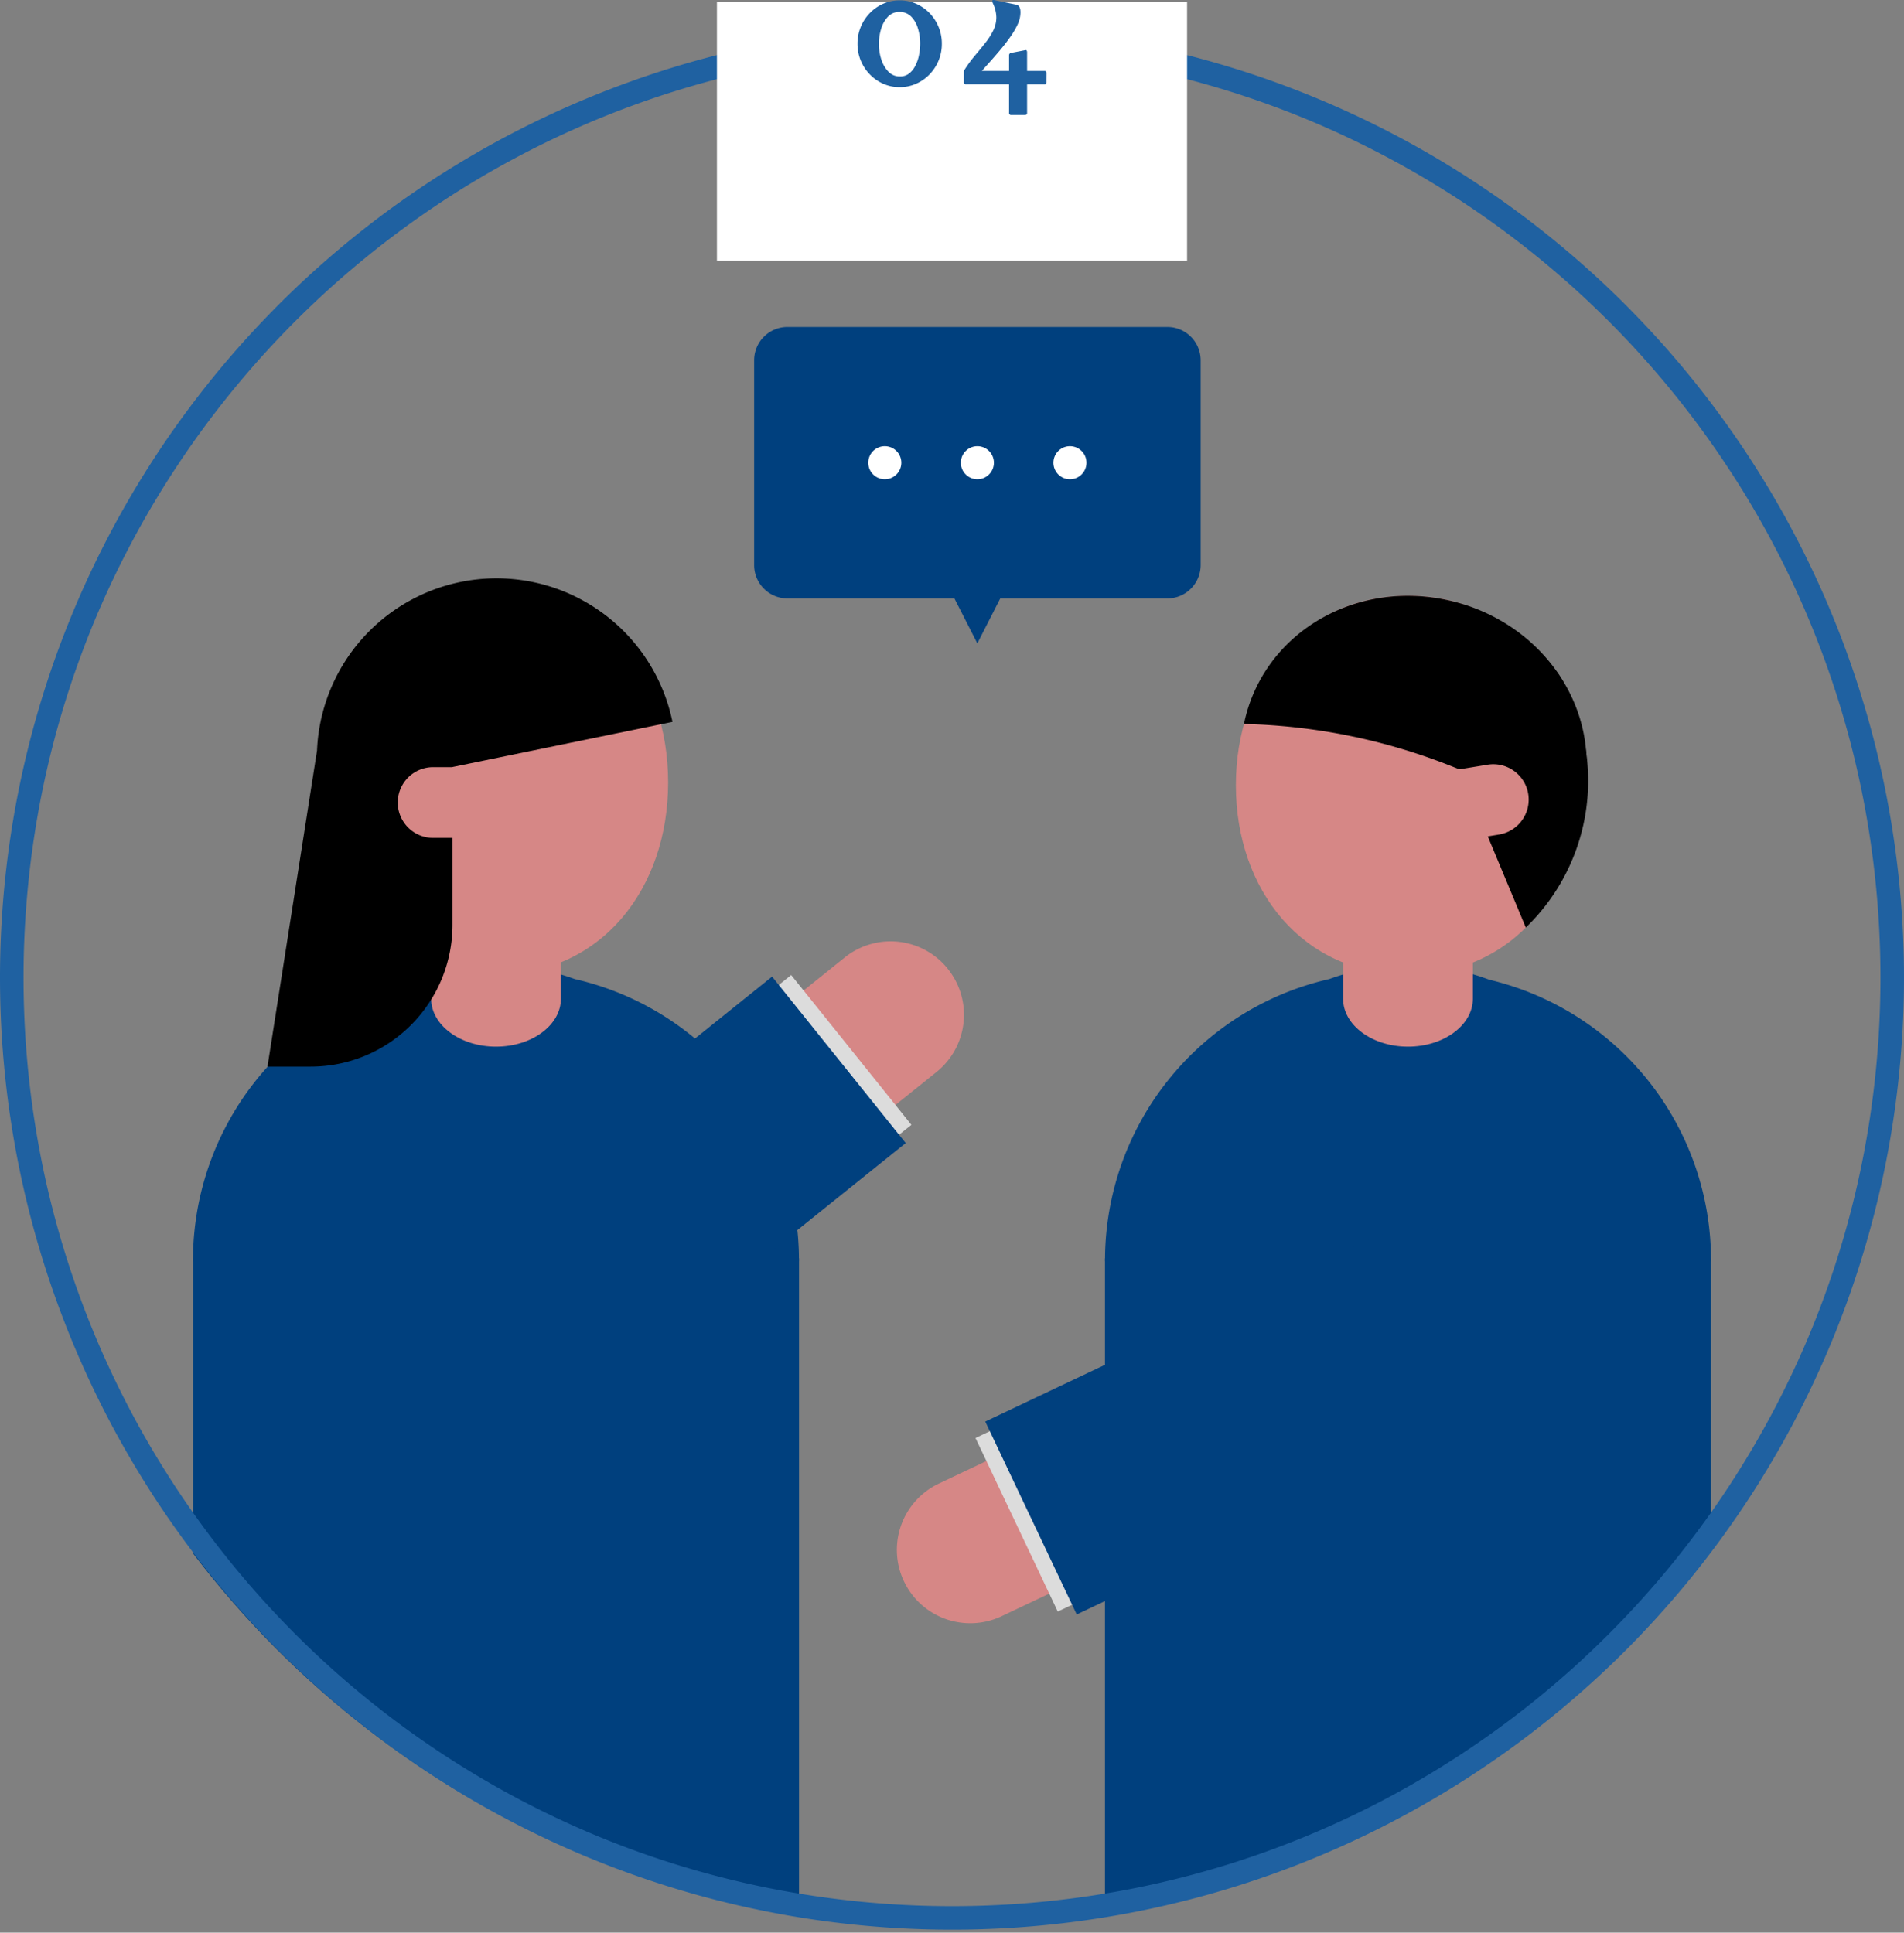 <svg xmlns="http://www.w3.org/2000/svg" width="162" height="164.43"><rect width="100%" height="100%" fill="#808080" stroke="none"/><defs><clipPath id="a"><path data-name="長方形 482" fill="none" d="M0 0h161v161.5H0z"/></clipPath><clipPath id="b"><circle data-name="楕円形 156" cx="80.5" cy="80.5" r="80.5" fill="none"/></clipPath></defs><g data-name="グループ 2120"><g data-name="グループ 2115"><g data-name="グループ 2114" clip-path="url(#a)" transform="translate(0 2.93)"><path data-name="パス 1445" d="M48.9 80.368a19.64 19.64 0 0 0-13.614.057 24.533 24.533 0 0 0-18.866 23.953l25.78 9.243 25.78-9.243a24.544 24.544 0 0 0-19.08-24.01" fill="#00407e"/><path data-name="パス 1446" d="M42.2 47.3c-8.983 0-14.649 7.318-14.649 16.346s5.67 16.345 14.649 16.345 14.648-7.318 14.648-16.345S51.187 47.3 42.2 47.3" fill="#d68786"/><path data-name="パス 1447" d="M36.682 82.034c0 2.257 2.472 4.086 5.522 4.086s5.522-1.829 5.522-4.086v-8.173H36.682Z" fill="#d68786"/><path data-name="パス 1448" d="M27.272 64.632a15.284 15.284 0 0 1 29.945-6.143"/><path data-name="パス 1449" d="M26.436 87.818h-3.678l4.209-26.848H38.5v14.782a12.066 12.066 0 0 1-12.064 12.066"/><path data-name="パス 1450" d="M36.853 62.339a3.01 3.01 0 1 0 0 6.02h6.02v-6.02Z" fill="#d68786"/><path data-name="パス 1451" d="M80.643 79.5a6.242 6.242 0 0 1-.959 8.775l-24.766 19.881-7.818-9.735 24.768-19.884a6.241 6.241 0 0 1 8.775.959" fill="#d68786"/><path data-name="長方形 480" fill="#dcdcdc" d="m65.631 81.378 1.685-1.352 10.23 12.746-1.686 1.352z"/><path data-name="パス 1452" d="M35.843 115.773a9.081 9.081 0 0 1 1.4-12.767l28.449-22.845 11.371 14.162-28.453 22.846a9.081 9.081 0 0 1-12.767-1.4" fill="#00407e"/><path data-name="パス 1453" d="M113.1 80.368a19.64 19.64 0 0 1 13.614.057 24.533 24.533 0 0 1 18.865 23.953l-25.78 9.243-25.78-9.243a24.544 24.544 0 0 1 19.081-24.01" fill="#00407e"/><path data-name="パス 1454" d="M119.8 47.763c8.983 0 14.649 7.215 14.649 16.114s-5.67 16.114-14.649 16.114-14.648-7.214-14.648-16.114 5.665-16.114 14.648-16.114" fill="#d68786"/><path data-name="パス 1455" d="M125.318 82.034c0 2.257-2.472 4.086-5.522 4.086s-5.522-1.829-5.522-4.086v-8.173h11.044Z" fill="#d68786"/><path data-name="パス 1456" d="M134.728 64.632c1.536-7.49-3.727-14.9-11.757-16.544s-15.594 3.088-17.131 10.578a51.083 51.083 0 0 1 17.86 3.673c9.84 3.849 11.032 2.293 11.032 2.293"/><path data-name="パス 1457" d="m124.2 62.509 5.622 13.479a17.355 17.355 0 0 0 4.122-18.788c-4.159-11.623-9.746 5.305-9.746 5.305"/><path data-name="パス 1458" d="M126.54 62.136a3.01 3.01 0 1 1 .97 5.941l-5.941.97-.97-5.941Z" fill="#d68786"/><path data-name="パス 1459" d="M76.911 131.61a6.242 6.242 0 0 1 2.967-8.314l28.7-13.6 5.348 11.281-28.7 13.6a6.243 6.243 0 0 1-8.314-2.967" fill="#d68786"/><path data-name="長方形 481" fill="#dcdcdc" d="m82.999 119.417 1.95-.925 7 14.766-1.95.925z"/><path data-name="パス 1460" d="M128.9 106.7a9.083 9.083 0 0 1-4.316 12.1l-32.973 15.63-7.78-16.412 32.973-15.63a9.082 9.082 0 0 1 12.1 4.316" fill="#00407e"/></g></g><g data-name="グループ 2117"><g data-name="グループ 2116" clip-path="url(#b)" fill="#00407e" transform="translate(0 2.93)"><path data-name="長方形 483" d="M16.424 104.127h51.561V161.5H16.424z"/><path data-name="長方形 484" d="M94.015 104.127h51.561V161.5H94.015z"/></g></g><g data-name="グループ 2119"><g data-name="グループ 2118" clip-path="url(#a)" transform="translate(0 2.93)"><path data-name="パス 1461" d="M99.321 47.986H67a2.835 2.835 0 0 1-2.835-2.835V27.724A2.834 2.834 0 0 1 67 24.89h32.321a2.834 2.834 0 0 1 2.835 2.834v17.427a2.835 2.835 0 0 1-2.835 2.835" fill="#00407e"/><path data-name="パス 1462" d="M83.159 42.789h4.591L85.455 47.3l-2.3 4.511-2.3-4.511-2.295-4.511Z" fill="#00407e"/><path data-name="パス 1463" d="M76.689 36.438a1.406 1.406 0 1 1-1.406-1.406 1.406 1.406 0 0 1 1.406 1.406" fill="#fff"/><path data-name="パス 1464" d="M84.565 36.438a1.406 1.406 0 1 1-1.406-1.406 1.406 1.406 0 0 1 1.406 1.406" fill="#fff"/><path data-name="パス 1465" d="M92.441 36.438a1.406 1.406 0 1 1-1.406-1.406 1.406 1.406 0 0 1 1.406 1.406" fill="#fff"/></g></g></g><path data-name="長方形 376" d="M81 4.18a79.593 79.593 0 0 0-15.923 1.605 78.556 78.556 0 0 0-28.245 11.886A79.237 79.237 0 0 0 8.207 52.43a78.589 78.589 0 0 0-4.6 14.826 79.79 79.79 0 0 0 0 31.847 78.556 78.556 0 0 0 11.886 28.245 79.237 79.237 0 0 0 34.757 28.625 78.589 78.589 0 0 0 14.826 4.6 79.79 79.79 0 0 0 31.847 0 78.556 78.556 0 0 0 28.245-11.886 79.236 79.236 0 0 0 28.624-34.759 78.589 78.589 0 0 0 4.6-14.826 79.79 79.79 0 0 0 0-31.847 78.556 78.556 0 0 0-11.886-28.245 79.236 79.236 0 0 0-34.756-28.623 78.589 78.589 0 0 0-14.826-4.6A79.593 79.593 0 0 0 81 4.18m0-2a81 81 0 1 1-81 81 81 81 0 0 1 81-81Z" fill="#1f61a1"/><path data-name="長方形 380" fill="#fff" d="M61 .18h40v22H61z"/><path data-name="パス 1525" d="M76.548.03a3.415 3.415 0 0 1 1.391.286 3.615 3.615 0 0 1 1.144.793 3.725 3.725 0 0 1 .773 1.176 3.691 3.691 0 0 1 .28 1.437 3.691 3.691 0 0 1-.28 1.437 3.725 3.725 0 0 1-.773 1.176 3.615 3.615 0 0 1-1.144.793 3.415 3.415 0 0 1-1.391.286 3.415 3.415 0 0 1-1.391-.286 3.615 3.615 0 0 1-1.144-.793 3.725 3.725 0 0 1-.774-1.176 3.691 3.691 0 0 1-.28-1.437 3.691 3.691 0 0 1 .28-1.437 3.725 3.725 0 0 1 .774-1.176 3.615 3.615 0 0 1 1.144-.793A3.415 3.415 0 0 1 76.548.03Zm-.013.988a1.306 1.306 0 0 0-.988.41 2.531 2.531 0 0 0-.579 1.034 4.426 4.426 0 0 0-.188 1.286 4.224 4.224 0 0 0 .2 1.293 2.665 2.665 0 0 0 .6 1.046 1.316 1.316 0 0 0 .995.416 1.224 1.224 0 0 0 .773-.247 1.956 1.956 0 0 0 .533-.663 3.419 3.419 0 0 0 .312-.91 5.091 5.091 0 0 0 .1-.988 4.361 4.361 0 0 0-.193-1.279 2.375 2.375 0 0 0-.579-1.008 1.339 1.339 0 0 0-.986-.39Zm12.506 5.954a.172.172 0 0 1-.2.2H87.39V9.58a.172.172 0 0 1-.2.2h-1.14a.172.172 0 0 1-.195-.2V7.167h-3.639a.172.172 0 0 1-.2-.2v-.806a.417.417 0 0 1 .065-.247 11.186 11.186 0 0 1 .884-1.2q.468-.552.878-1.073a5.86 5.86 0 0 0 .67-1.053 2.519 2.519 0 0 0 .26-1.118 2.888 2.888 0 0 0-.3-1.2.509.509 0 0 1-.039-.169q0-.13.13-.1l1.872.39a.409.409 0 0 1 .325.26.724.724 0 0 1 .052.2 1.836 1.836 0 0 1 .013.214 2.433 2.433 0 0 1-.243 1.015 6.78 6.78 0 0 1-.65 1.1q-.4.566-.852 1.1t-.858.988q-.41.455-.682.767h2.315V4.71a.2.2 0 0 1 .169-.208l1.209-.234a.092.092 0 0 1 .117.033.264.264 0 0 1 .039.149v1.586h1.456a.172.172 0 0 1 .2.2Z" fill="#1f61a1"/></svg>